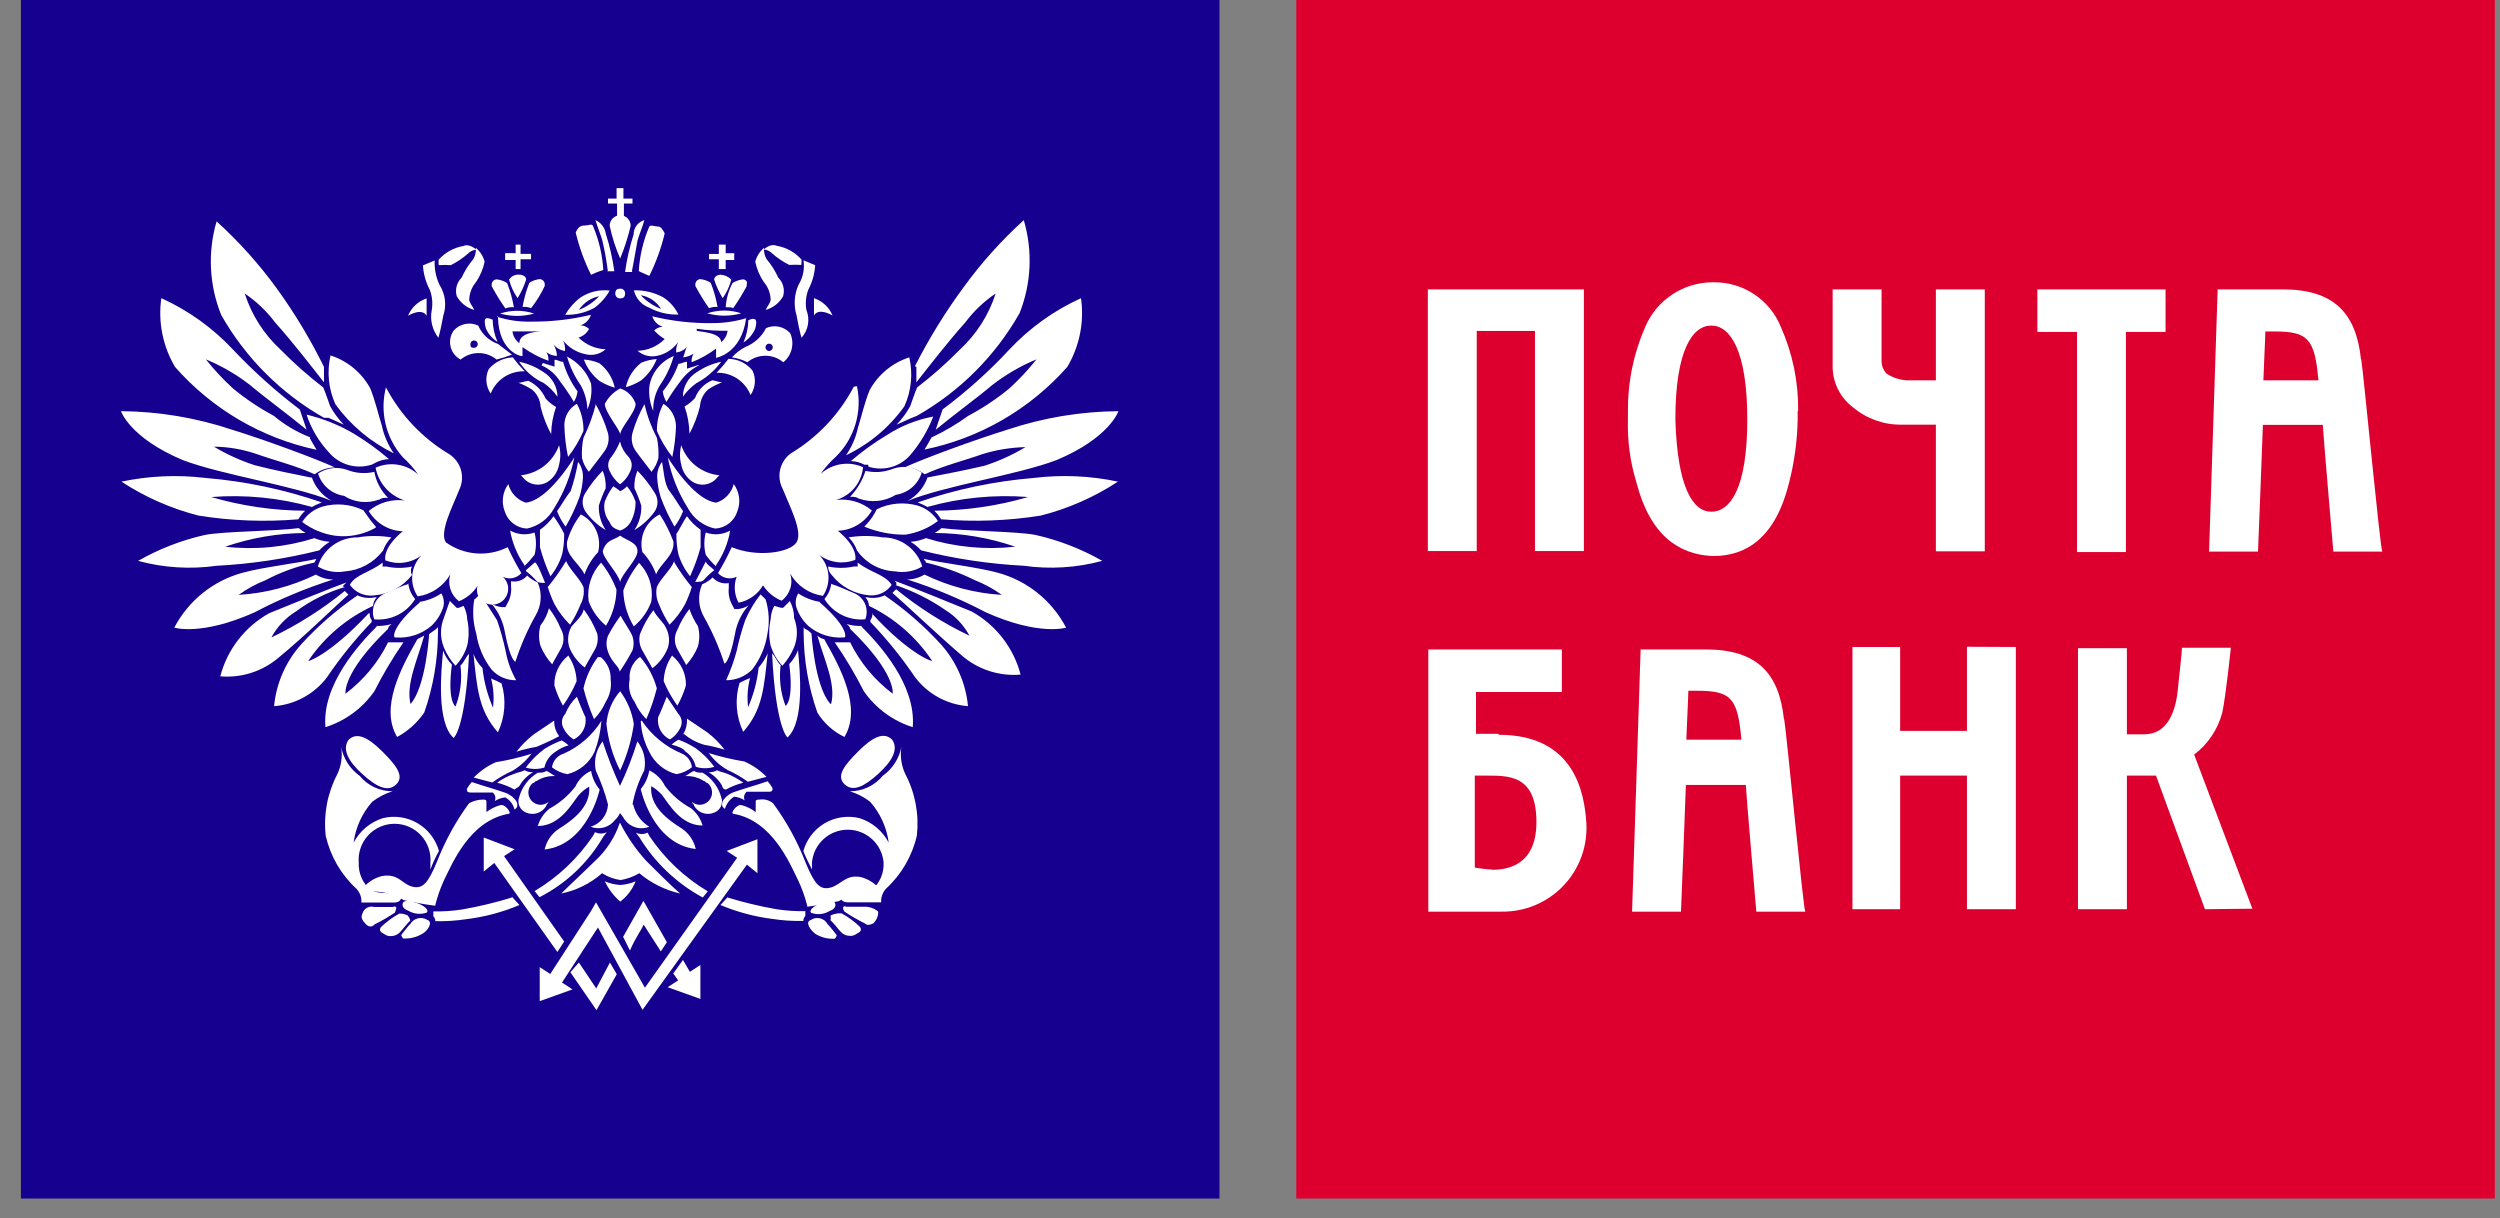<?xml version="1.0" encoding="UTF-8"?> <svg xmlns="http://www.w3.org/2000/svg" width="119" height="58" viewBox="0 0 119 58" fill="none"><rect x="0" y="0" width="119" height="58" fill="#808080" stroke="none"/> <path d="M0.996 0H58.047V57.05H0.996V0Z" fill="#15008F"></path> <path d="M61.703 0H118.754V57.05H61.703V0V0Z" fill="#DD002E"></path> <path d="M18.367 18.431C19.057 19.747 20.097 20.847 21.371 21.61C21.644 21.781 21.845 22.046 21.937 22.354C22.029 22.662 22.006 22.994 21.872 23.287C21.546 24.113 20.905 25.312 21.22 25.813C21.643 26.117 22.141 26.3 22.66 26.341C23.179 26.382 23.7 26.28 24.165 26.046C24.359 26.469 24.577 26.881 24.817 27.28C24.709 27.402 24.564 27.485 24.404 27.516C24.244 27.548 24.079 27.526 23.932 27.455C24.081 27.585 24.173 27.767 24.189 27.964C24.204 28.161 24.143 28.356 24.017 28.508C23.891 28.66 23.71 28.756 23.514 28.777C23.318 28.798 23.121 28.741 22.966 28.619C22.857 28.535 22.776 28.42 22.735 28.289C22.693 28.158 22.693 28.017 22.733 27.886C22.521 28.215 22.212 28.472 21.848 28.619C21.654 28.473 21.51 28.27 21.437 28.038C21.364 27.806 21.365 27.558 21.441 27.327C21.28 27.611 21.055 27.855 20.784 28.038C20.514 28.222 20.205 28.341 19.881 28.386C19.682 28.091 19.591 27.737 19.623 27.383C19.655 27.029 19.808 26.697 20.055 26.442C19.813 26.623 19.529 26.739 19.23 26.779C18.93 26.82 18.625 26.784 18.344 26.675C18.344 26.675 18.169 26.116 19.171 25.289C18.841 25.277 18.52 25.183 18.237 25.014C17.954 24.845 17.719 24.607 17.552 24.323C17.788 24.126 18.061 23.98 18.356 23.894C18.65 23.808 18.959 23.784 19.264 23.822C18.913 23.712 18.599 23.509 18.355 23.234C18.11 22.959 17.946 22.623 17.878 22.262C18.211 22.112 18.58 22.063 18.94 22.121C19.3 22.179 19.635 22.341 19.904 22.588C19.691 22.286 19.445 22.008 19.171 21.761C18.772 21.311 18.491 20.769 18.353 20.184C18.215 19.599 18.224 18.989 18.379 18.408L18.367 18.431V18.431ZM22.943 31.774C22.763 31.587 22.625 31.365 22.535 31.122C22.71 32.741 22.768 33.8 23.7 34.86C24.043 34.132 24.106 33.302 23.874 32.531C23.713 32.441 23.546 32.364 23.374 32.298C23.493 32.75 23.524 33.22 23.467 33.684C23.204 33.084 23.035 32.448 22.966 31.797L22.943 31.774V31.774ZM21.499 31.623C21.32 31.436 21.181 31.214 21.092 30.971C20.998 31.937 20.766 34.382 21.592 35.127C21.592 35.127 22.151 34.72 22.326 31.122C22.151 31.297 22.093 31.53 21.918 31.681C22.002 32.338 21.922 33.006 21.685 33.625C21.685 33.625 21.278 33.416 21.511 31.623H21.499V31.623ZM19.543 33.509C20.277 32.682 20.428 30.179 20.428 30.179L20.754 29.946L20.847 29.853V30.086C20.846 31.39 20.625 32.685 20.195 33.916C19.863 34.402 19.42 34.801 18.903 35.081C18.076 33.695 19.077 31.809 19.869 30.424L20.195 30.249C19.869 31.413 19.31 32.578 19.543 33.521V33.509ZM17.599 29.189C17.587 29.306 17.62 29.423 17.692 29.515V29.609C16.912 30.42 16.203 31.296 15.573 32.228C15.274 32.626 14.895 32.955 14.459 33.194C14.023 33.433 13.542 33.576 13.046 33.614C13.151 32.519 13.604 31.487 14.339 30.668C15.139 29.792 16.038 29.011 17.017 28.34C17.275 28.459 17.565 28.492 17.843 28.433H17.936C17.828 28.541 17.765 28.687 17.762 28.84C16.52 29.41 15.457 30.308 14.688 31.437C14.537 31.553 15.654 31.227 17.541 29.201L17.599 29.189V29.189ZM16.306 27.909L16.399 27.816L16.493 27.723C15.841 27.955 13.547 28.887 12.813 29.189C12.242 29.507 11.742 29.936 11.341 30.453C10.941 30.969 10.65 31.561 10.485 32.193C10.982 32.236 11.483 32.18 11.959 32.028C12.434 31.876 12.875 31.631 13.256 31.308C14.548 30.249 16.027 28.782 16.586 28.305L16.411 28.13C15.339 29.003 14.166 29.746 12.918 30.342C13.191 29.835 13.593 29.41 14.082 29.108C14.785 28.587 15.573 28.193 16.411 27.944L16.306 27.909V27.909ZM14.967 26.779L15.06 26.605C14.327 26.779 12.441 27.012 11.568 27.257C10.87 27.443 10.22 27.772 9.656 28.223C9.093 28.674 8.63 29.237 8.296 29.876C8.296 29.876 9.588 30.284 12.127 29.143C13.324 28.513 14.574 27.991 15.864 27.583C15.572 27.583 15.286 27.502 15.037 27.35C13.886 27.911 12.636 28.239 11.358 28.316C11.754 28.031 12.184 27.796 12.639 27.618C13.371 27.229 14.155 26.947 14.967 26.779V26.779ZM14.967 25.615C15.2 25.714 15.448 25.773 15.701 25.79C15.514 25.898 15.345 26.036 15.2 26.197C13.598 26.6 11.96 26.845 10.31 26.931C9.062 27.107 7.79 27.028 6.573 26.698C7.565 26.131 8.637 25.715 9.751 25.464C10.636 25.289 13.081 25.289 14.222 25.138C14.324 25.225 14.433 25.303 14.548 25.371C13.245 25.378 11.951 25.599 10.718 26.023C12.147 26.186 13.595 26.047 14.967 25.615V25.615ZM14.816 24.148C14.977 24.058 15.144 23.981 15.317 23.915C13.529 23.297 11.671 22.906 9.786 22.751C8.451 22.589 7.097 22.648 5.781 22.926C6.909 23.666 8.152 24.213 9.46 24.544C11.027 24.793 12.618 24.852 14.199 24.719C14.289 24.569 14.399 24.432 14.525 24.311C13.012 24.302 11.507 24.083 10.054 23.659C11.66 23.534 13.276 23.692 14.828 24.125L14.816 24.148V24.148ZM14.828 22.681C14.992 23.177 15.337 23.593 15.794 23.845C14.001 23.112 10.578 22.611 8.703 21.901C6.177 20.841 5.758 19.572 5.758 19.572C7.559 19.586 9.347 19.885 11.055 20.457C12.674 20.958 15.06 21.843 15.945 22.25C15.597 22.251 15.257 22.366 14.979 22.576C14.094 22.169 13.093 21.924 12.208 21.61C11.555 21.387 10.872 21.269 10.182 21.261C10.795 21.628 11.447 21.925 12.127 22.145C13.035 22.378 13.919 22.553 14.839 22.739L14.828 22.681V22.681ZM14.746 20.853C14.839 21.028 14.979 21.261 15.072 21.412C12.459 20.857 10.094 19.473 8.331 17.465C7.748 16.48 7.518 15.326 7.679 14.193C8.965 14.777 10.124 15.607 11.09 16.638C12.068 17.676 13.132 18.631 14.269 19.491L14.595 20.457C13.71 19.724 12.569 18.897 11.917 18.338C11.268 17.835 10.556 17.42 9.798 17.104C10.19 17.6 10.623 18.064 11.09 18.49C11.693 18.988 12.345 19.425 13.035 19.794C13.552 20.229 14.138 20.575 14.77 20.818" fill="white"></path> <path d="M22.602 28.525L22.835 28.293C23.161 28.7 23.394 29.119 23.662 29.527C23.827 30.007 23.963 30.497 24.069 30.994C24.157 31.481 24.326 31.949 24.57 32.379C24.352 32.383 24.135 32.341 23.934 32.255C23.733 32.168 23.553 32.04 23.406 31.879C23.018 31.381 22.765 30.791 22.672 30.167C22.513 29.631 22.481 29.065 22.579 28.514L22.602 28.525V28.525ZM21.415 28.607L21.648 28.84L21.741 28.933H21.834L22.067 28.84C22.173 29.041 22.233 29.264 22.241 29.492C22.329 29.898 22.329 30.319 22.241 30.726C22.131 31.087 21.94 31.417 21.683 31.692C21.446 31.432 21.257 31.133 21.124 30.807C20.947 30.363 20.947 29.867 21.124 29.422C21.24 29.073 21.333 28.828 21.415 28.595V28.607V28.607ZM19.948 28.654C20.327 28.598 20.689 28.459 21.007 28.246C21.065 28.343 21.104 28.451 21.119 28.563C21.136 28.675 21.129 28.789 21.1 28.898C20.99 29.234 20.798 29.538 20.542 29.783C20.308 29.985 20.036 30.138 19.742 30.234C19.448 30.33 19.138 30.367 18.83 30.342C18.714 30.4 18.562 29.899 19.994 28.665L19.948 28.654V28.654ZM19.436 27.78C19.469 28.052 19.583 28.307 19.762 28.514C19.56 28.841 19.272 29.105 18.928 29.276C18.584 29.447 18.199 29.517 17.817 29.48C17.726 29.25 17.728 28.993 17.821 28.763C17.914 28.533 18.092 28.348 18.318 28.246C18.702 28.095 19.028 27.92 19.482 27.78" fill="white"></path> <path d="M19.622 26.966C19.215 27.054 18.795 27.054 18.388 26.966H18.213V26.779C17.561 27.28 16.921 27.338 16.653 27.839C16.783 28.021 16.96 28.164 17.165 28.252C17.371 28.34 17.596 28.371 17.817 28.34C18.167 28.311 18.506 28.21 18.815 28.043C19.123 27.877 19.394 27.649 19.61 27.373C19.576 27.311 19.558 27.241 19.558 27.17C19.558 27.098 19.576 27.028 19.61 26.966H19.622V26.966ZM18.225 26.232C18.307 25.986 18.447 25.762 18.633 25.58C18.097 25.492 17.55 25.492 17.014 25.58C16.592 25.577 16.181 25.71 15.841 25.96C15.501 26.209 15.251 26.562 15.128 26.966C15.517 27.197 15.976 27.279 16.42 27.199C16.77 27.172 17.11 27.072 17.419 26.905C17.728 26.739 17.998 26.509 18.213 26.232H18.225V26.232ZM17.887 25.068C17.706 24.862 17.539 24.644 17.387 24.416L17.294 24.288C16.689 23.994 15.997 23.932 15.349 24.113C14.949 24.234 14.606 24.494 14.383 24.847C14.839 25.192 15.376 25.417 15.943 25.499C16.616 25.587 17.299 25.452 17.887 25.115V25.068V25.068ZM18.062 23.787C18.155 23.694 18.295 23.694 18.47 23.694C18.131 23.359 17.904 22.928 17.817 22.46C17.387 22.561 16.936 22.528 16.525 22.367C16.297 22.284 16.052 22.256 15.811 22.286C15.57 22.317 15.34 22.404 15.14 22.541C15.224 22.817 15.385 23.062 15.604 23.25C15.822 23.437 16.089 23.559 16.374 23.601C16.62 23.759 16.9 23.857 17.191 23.887C17.482 23.918 17.777 23.88 18.05 23.776L18.062 23.787V23.787ZM17.689 22.122L17.864 22.029C18.066 21.923 18.288 21.863 18.516 21.855C17.982 21.395 17.409 20.983 16.805 20.62C16.114 20.22 15.369 19.922 14.592 19.736C14.811 20.403 15.173 21.015 15.652 21.529C15.894 21.816 16.215 22.025 16.575 22.131C16.936 22.236 17.319 22.234 17.678 22.122H17.689V22.122ZM18.737 21.564C18.468 21.174 18.278 20.734 18.178 20.271C18.004 19.712 17.852 19.037 17.62 18.478C17.214 17.736 16.538 17.178 15.733 16.918C15.554 17.699 15.636 18.517 15.966 19.247C16.686 20.238 17.637 21.037 18.737 21.575V21.564ZM25.094 27.397C25.239 27.536 25.409 27.646 25.595 27.723C25.703 27.972 25.752 28.243 25.735 28.514C25.719 28.785 25.639 29.049 25.502 29.283C25.106 29.986 24.782 30.727 24.535 31.495C24.535 31.495 24.303 31.495 24.035 30.109C23.953 29.595 23.727 29.115 23.383 28.724C23.534 28.82 23.705 28.88 23.884 28.899H24.058L24.151 28.724C24.296 28.474 24.357 28.184 24.326 27.897V27.664C24.466 27.694 24.612 27.684 24.747 27.637C24.882 27.59 25.003 27.507 25.094 27.397V27.397Z" fill="white"></path> <path d="M15.421 17.464V18.198C14.769 17.371 13.954 16.312 13.093 15.345C12.691 14.81 12.203 14.346 11.649 13.971C11.978 14.997 12.568 15.92 13.361 16.649C13.994 17.293 14.671 17.892 15.386 18.442L15.479 18.675C15.573 18.908 15.654 19.176 15.712 19.327C15.888 19.651 16.108 19.948 16.364 20.212C16.131 20.119 15.864 19.979 15.631 19.886H15.421C13.379 18.728 11.689 17.038 10.531 14.996C9.957 13.577 9.879 12.006 10.31 10.537C11.367 11.496 12.323 12.561 13.163 13.715C14.021 14.898 14.777 16.152 15.421 17.464ZM44.179 24.147C44.018 24.058 43.851 23.98 43.679 23.915C45.466 23.297 47.324 22.905 49.209 22.75C50.545 22.588 51.898 22.647 53.214 22.925C52.087 23.666 50.843 24.213 49.535 24.543C47.968 24.792 46.377 24.851 44.796 24.718C44.706 24.568 44.597 24.431 44.47 24.31C45.984 24.302 47.489 24.082 48.941 23.658C47.335 23.533 45.719 23.691 44.168 24.124L44.179 24.147V24.147ZM44.168 22.68C44.004 23.176 43.659 23.592 43.201 23.845C44.994 23.111 48.417 22.61 50.292 21.9C52.818 20.841 53.238 19.572 53.238 19.572C51.436 19.586 49.648 19.884 47.94 20.456C46.322 20.957 43.935 21.842 43.05 22.25C43.399 22.25 43.738 22.365 44.016 22.576C44.901 22.168 45.903 21.924 46.787 21.609C47.445 21.408 48.126 21.299 48.813 21.283C48.201 21.651 47.548 21.947 46.869 22.168C45.961 22.378 45.076 22.552 44.156 22.727L44.168 22.68V22.68ZM44.331 20.841C44.238 21.015 44.098 21.248 44.005 21.4C46.638 20.86 49.024 19.478 50.804 17.464C51.387 16.48 51.617 15.326 51.456 14.193C50.17 14.776 49.011 15.607 48.045 16.638C47.074 17.683 46.01 18.637 44.866 19.49L44.54 20.456C45.425 19.723 46.566 18.896 47.218 18.337C47.867 17.834 48.58 17.42 49.337 17.103C48.945 17.6 48.513 18.063 48.045 18.489C47.438 18.988 46.783 19.425 46.089 19.793C45.544 20.188 44.963 20.531 44.354 20.817L44.331 20.841V20.841ZM43.62 17.464V18.198C44.273 17.371 45.087 16.312 45.949 15.345C46.35 14.81 46.839 14.346 47.393 13.971C47.063 14.997 46.474 15.92 45.681 16.649C45.048 17.293 44.371 17.892 43.655 18.442L43.562 18.675C43.469 18.908 43.388 19.176 43.329 19.327C43.154 19.651 42.934 19.948 42.677 20.212C42.91 20.119 43.178 19.979 43.411 19.886L43.644 19.793C45.686 18.635 47.376 16.945 48.534 14.903C49.093 13.492 49.162 11.934 48.732 10.479C47.675 11.437 46.719 12.502 45.879 13.657C45.001 14.848 44.222 16.11 43.551 17.429L43.62 17.464V17.464ZM17.936 29.817C17.11 30.644 15.316 32.589 15.491 34.614C16.435 34.316 17.254 33.715 17.82 32.903C18.228 32.096 18.691 31.318 19.205 30.574H18.472C17.998 31.538 17.304 32.375 16.446 33.019C16.446 33.019 16.271 32.053 18.472 29.934C18.472 29.841 18.565 29.759 18.646 29.701C18.409 29.773 18.161 29.805 17.913 29.794L17.936 29.817V29.817ZM40.64 18.407C39.95 19.723 38.91 20.823 37.636 21.586C37.38 21.777 37.201 22.054 37.132 22.366C37.064 22.679 37.111 23.005 37.264 23.286C37.59 24.112 38.23 25.312 37.916 25.812C37.601 26.313 36.029 26.546 34.83 26.045C34.636 26.468 34.418 26.88 34.178 27.279C34.286 27.401 34.431 27.484 34.591 27.516C34.751 27.547 34.917 27.526 35.063 27.454C34.991 27.654 34.962 27.868 34.978 28.081C34.994 28.294 35.054 28.5 35.156 28.688C35.398 28.641 35.627 28.543 35.827 28.4C36.028 28.258 36.196 28.074 36.32 27.861C36.532 28.192 36.842 28.448 37.205 28.595C37.4 28.449 37.543 28.246 37.616 28.014C37.69 27.782 37.688 27.534 37.613 27.303C37.774 27.587 37.999 27.831 38.269 28.014C38.54 28.198 38.849 28.317 39.173 28.362C39.371 28.067 39.462 27.713 39.431 27.359C39.399 27.005 39.246 26.673 38.998 26.418C39.24 26.599 39.525 26.715 39.824 26.756C40.123 26.796 40.428 26.76 40.71 26.651C40.71 26.651 40.884 26.092 39.883 25.265C40.212 25.253 40.533 25.159 40.816 24.99C41.099 24.821 41.335 24.583 41.502 24.299C41.266 24.102 40.992 23.956 40.698 23.87C40.403 23.784 40.094 23.76 39.79 23.798C40.138 23.699 40.447 23.496 40.678 23.218C40.908 22.94 41.049 22.598 41.082 22.238C40.75 22.088 40.381 22.039 40.02 22.097C39.66 22.155 39.325 22.317 39.056 22.564C39.269 22.262 39.515 21.984 39.79 21.737C40.226 21.308 40.546 20.775 40.721 20.189C40.896 19.603 40.92 18.982 40.791 18.384L40.64 18.407V18.407ZM36.134 31.75C36.301 31.554 36.438 31.334 36.542 31.098C36.367 32.717 36.309 33.776 35.377 34.836C35.034 34.108 34.971 33.278 35.203 32.507C35.364 32.417 35.531 32.34 35.703 32.274C35.584 32.726 35.553 33.196 35.61 33.66C35.873 33.06 36.042 32.424 36.111 31.773L36.134 31.75V31.75ZM37.578 31.599C37.757 31.412 37.896 31.19 37.985 30.947C38.078 31.913 38.311 34.358 37.485 35.103C37.485 35.103 36.926 34.696 36.751 31.098C36.926 31.273 36.984 31.506 37.159 31.657C37.075 32.314 37.155 32.982 37.392 33.601C37.392 33.601 37.799 33.392 37.566 31.599H37.578ZM39.511 33.485C38.777 32.658 38.626 30.155 38.626 30.155C38.535 30.055 38.424 29.975 38.3 29.922L38.253 29.852V30.085C38.254 31.39 38.475 32.684 38.905 33.916C39.214 34.421 39.663 34.825 40.197 35.08C41.024 33.694 40.023 31.808 39.231 30.423C39.107 30.401 38.992 30.34 38.905 30.248C39.231 31.413 39.813 32.577 39.557 33.52L39.511 33.485V33.485ZM41.525 29.189C41.537 29.305 41.504 29.422 41.432 29.515V29.608C42.212 30.419 42.92 31.295 43.551 32.227C43.849 32.625 44.229 32.954 44.664 33.193C45.1 33.432 45.582 33.575 46.077 33.613C45.972 32.518 45.519 31.486 44.785 30.667C43.984 29.791 43.086 29.01 42.107 28.339C41.849 28.459 41.559 28.491 41.28 28.432H41.187C41.296 28.54 41.358 28.686 41.362 28.839C42.574 29.422 43.607 30.318 44.354 31.436C44.505 31.552 43.353 31.226 41.502 29.2L41.525 29.189V29.189ZM42.666 27.908V27.733L42.573 27.64C43.225 27.873 45.518 28.805 46.252 29.107C46.823 29.424 47.324 29.854 47.724 30.371C48.124 30.887 48.416 31.479 48.58 32.111C48.083 32.154 47.582 32.097 47.106 31.945C46.631 31.794 46.19 31.549 45.809 31.226C44.575 30.167 43.038 28.7 42.48 28.222L42.654 28.048C43.727 28.921 44.899 29.663 46.147 30.26C45.874 29.753 45.472 29.328 44.983 29.026C44.265 28.531 43.481 28.139 42.654 27.861L42.666 27.908V27.908ZM44.075 26.779C44.075 26.686 43.981 26.686 43.981 26.604C44.715 26.779 46.601 27.012 47.474 27.256C48.172 27.442 48.822 27.771 49.386 28.222C49.949 28.673 50.412 29.236 50.746 29.876C50.746 29.876 49.454 30.283 46.916 29.142C45.718 28.512 44.468 27.99 43.178 27.582C43.47 27.582 43.756 27.501 44.005 27.349C45.156 27.91 46.406 28.238 47.684 28.316C47.288 28.03 46.858 27.795 46.403 27.617C45.661 27.25 44.88 26.969 44.075 26.779V26.779ZM44.075 25.614C43.842 25.714 43.594 25.773 43.341 25.789C43.528 25.898 43.697 26.035 43.842 26.197C45.444 26.599 47.082 26.845 48.732 26.93C49.98 27.106 51.252 27.027 52.469 26.697C51.477 26.131 50.405 25.715 49.291 25.463C48.406 25.288 45.961 25.288 44.82 25.137C44.718 25.224 44.609 25.302 44.494 25.37C45.797 25.378 47.091 25.598 48.324 26.022C46.895 26.182 45.447 26.043 44.075 25.614V25.614Z" fill="white"></path> <path d="M36.437 28.525L36.204 28.292C35.906 28.669 35.659 29.084 35.47 29.526C35.305 30.006 35.169 30.496 35.063 30.993C34.935 31.468 34.768 31.932 34.562 32.379C34.791 32.38 35.017 32.337 35.229 32.251C35.441 32.165 35.634 32.038 35.796 31.878C36.184 31.38 36.437 30.791 36.53 30.166C36.639 29.616 36.607 29.047 36.437 28.513V28.525V28.525ZM37.601 28.606L37.368 28.839L37.275 28.932H37.182L36.856 28.839C36.749 29.04 36.689 29.263 36.681 29.491C36.593 29.898 36.593 30.319 36.681 30.725C36.791 31.086 36.982 31.416 37.24 31.692C37.476 31.431 37.665 31.132 37.799 30.807C37.976 30.362 37.976 29.866 37.799 29.421C37.8 29.132 37.728 28.848 37.589 28.595L37.601 28.606V28.606ZM39.056 28.653C38.677 28.597 38.315 28.458 37.997 28.245C37.938 28.342 37.9 28.45 37.884 28.562C37.868 28.674 37.875 28.788 37.904 28.897C38.014 29.234 38.206 29.538 38.462 29.782C38.696 29.984 38.968 30.138 39.262 30.234C39.556 30.329 39.866 30.366 40.174 30.341C40.267 30.399 40.442 29.898 39.01 28.664L39.056 28.653V28.653ZM39.568 27.779C39.535 28.051 39.421 28.306 39.242 28.513C39.444 28.84 39.732 29.104 40.076 29.275C40.42 29.446 40.805 29.517 41.187 29.479C41.278 29.249 41.276 28.992 41.183 28.762C41.09 28.533 40.912 28.347 40.686 28.245C40.302 28.094 39.976 27.919 39.522 27.779H39.568V27.779ZM39.417 26.965C39.824 27.052 40.245 27.052 40.651 26.965H40.826V26.778C41.478 27.279 42.118 27.337 42.444 27.838C42.328 28.007 42.168 28.143 41.982 28.231C41.796 28.319 41.59 28.356 41.385 28.338C41.035 28.309 40.696 28.208 40.388 28.042C40.079 27.876 39.808 27.648 39.592 27.372C39.482 27.265 39.419 27.118 39.417 26.965V26.965ZM40.803 26.231C40.721 25.984 40.581 25.761 40.395 25.579C40.931 25.491 41.478 25.491 42.013 25.579C42.435 25.576 42.847 25.709 43.187 25.959C43.526 26.208 43.777 26.561 43.9 26.965C43.511 27.195 43.052 27.278 42.607 27.197C42.255 27.183 41.91 27.088 41.599 26.921C41.289 26.753 41.02 26.517 40.814 26.231H40.803V26.231ZM41.14 25.067C41.339 24.876 41.508 24.656 41.641 24.415L41.734 24.24C42.339 23.946 43.031 23.884 43.678 24.065C44.078 24.186 44.421 24.446 44.645 24.799C44.188 25.145 43.651 25.369 43.085 25.451C42.417 25.455 41.756 25.324 41.14 25.067V25.067ZM40.872 23.739C40.779 23.646 40.64 23.646 40.465 23.646C40.799 23.295 41.05 22.873 41.198 22.412C41.629 22.513 42.079 22.48 42.491 22.319C42.719 22.236 42.964 22.208 43.205 22.238C43.446 22.269 43.676 22.356 43.876 22.494C43.791 22.769 43.631 23.014 43.412 23.202C43.194 23.389 42.927 23.511 42.642 23.553C42.38 23.714 42.084 23.813 41.777 23.844C41.471 23.874 41.161 23.834 40.872 23.728V23.739V23.739ZM41.327 22.121H41.152C40.95 22.015 40.728 21.955 40.5 21.946C41.034 21.487 41.607 21.074 42.211 20.712C42.883 20.275 43.635 19.974 44.423 19.827C44.17 20.479 43.812 21.084 43.364 21.62C43.124 21.91 42.803 22.122 42.442 22.227C42.081 22.333 41.697 22.328 41.338 22.214L41.327 22.121V22.121ZM40.279 21.655C40.548 21.265 40.738 20.826 40.837 20.363C41.012 19.804 41.163 19.129 41.396 18.57C41.802 17.828 42.477 17.269 43.282 17.01C43.462 17.791 43.38 18.609 43.05 19.338C42.338 20.336 41.384 21.137 40.279 21.667V21.655V21.655ZM33.922 27.488C33.776 27.627 33.607 27.738 33.421 27.814C33.312 28.064 33.264 28.334 33.28 28.606C33.297 28.877 33.377 29.14 33.514 29.375C33.91 30.078 34.233 30.819 34.48 31.587C34.48 31.587 34.713 31.587 34.981 30.201C35.063 29.687 35.289 29.206 35.633 28.816C35.482 28.912 35.311 28.971 35.132 28.99H34.958L34.865 28.816C34.72 28.566 34.659 28.276 34.69 27.989V27.756C34.55 27.78 34.406 27.769 34.271 27.722C34.137 27.675 34.016 27.595 33.922 27.488V27.488Z" fill="white"></path> <path d="M41.001 29.817C41.828 30.644 43.621 32.589 43.446 34.614C42.502 34.316 41.684 33.715 41.118 32.903C40.71 32.096 40.247 31.318 39.732 30.574H40.466C40.939 31.538 41.633 32.375 42.492 33.019C42.492 33.019 42.666 32.053 40.466 29.934C40.466 29.841 40.373 29.759 40.291 29.701C40.529 29.773 40.777 29.805 41.025 29.794L41.001 29.817V29.817ZM23.805 14.926C24.33 14.749 24.898 14.749 25.423 14.926C24.894 15.074 24.334 15.074 23.805 14.926ZM29.754 13.971C29.754 14.146 29.661 14.204 29.521 14.204C29.49 14.206 29.459 14.201 29.43 14.19C29.401 14.179 29.375 14.162 29.353 14.14C29.331 14.118 29.314 14.091 29.303 14.062C29.292 14.034 29.287 14.002 29.288 13.971C29.288 13.797 29.382 13.739 29.521 13.739C29.552 13.737 29.583 13.742 29.612 13.753C29.641 13.764 29.668 13.781 29.69 13.803C29.712 13.825 29.729 13.851 29.74 13.88C29.751 13.909 29.756 13.94 29.754 13.971ZM28.136 13.086C27.814 12.442 27.568 11.762 27.402 11.061C27.495 10.886 27.577 10.735 27.81 10.735C28.043 10.735 28.136 10.642 28.217 10.735C28.505 11.407 28.674 12.124 28.718 12.854C28.513 12.913 28.315 12.991 28.124 13.086H28.136ZM28.916 12.912H29.242C29.158 12.304 29.021 11.704 28.834 11.119C28.813 10.98 28.757 10.848 28.672 10.736C28.587 10.624 28.474 10.536 28.345 10.479C28.439 10.805 28.578 11.13 28.671 11.445C28.788 11.94 28.877 12.442 28.939 12.947L28.916 12.912V12.912ZM28.287 14.658C27.862 14.887 27.384 14.999 26.902 14.984C27.088 14.662 27.337 14.381 27.635 14.158C28.044 13.889 28.535 13.773 29.021 13.832C28.839 14.157 28.589 14.439 28.287 14.658ZM27.554 14.752C27.92 14.608 28.25 14.385 28.52 14.1C28.124 14.18 27.777 14.415 27.554 14.752Z" fill="white"></path> <path d="M23.66 15.077C24.183 15.245 24.73 15.324 25.278 15.31C26.239 15.318 27.197 15.209 28.131 14.984C28.094 15.102 28.029 15.208 27.942 15.296C27.854 15.383 27.748 15.448 27.63 15.485C27.784 15.488 27.93 15.551 28.038 15.659C27.987 15.758 27.916 15.845 27.83 15.916C27.744 15.986 27.644 16.037 27.537 16.067C27.882 16.409 28.344 16.609 28.829 16.626C28.7 16.741 28.544 16.822 28.375 16.863C28.207 16.903 28.031 16.902 27.863 16.859C27.444 16.774 27.068 16.543 26.803 16.207C26.877 16.363 26.909 16.535 26.897 16.707C26.787 16.693 26.68 16.656 26.584 16.6C26.489 16.544 26.405 16.47 26.338 16.381C26.443 16.55 26.503 16.742 26.512 16.94C26.331 16.937 26.156 16.876 26.012 16.765C26.084 16.889 26.116 17.031 26.105 17.173C25.665 17.015 25.25 16.795 24.871 16.521V16.928C24.964 17.022 23.706 16.835 23.706 15.042L23.66 15.077V15.077ZM25.826 15.776H24.393C24.408 15.886 24.444 15.992 24.5 16.088C24.556 16.184 24.631 16.268 24.719 16.335C24.719 15.776 25.779 15.776 25.779 15.776H25.826ZM23.45 15.217C23.457 15.582 23.536 15.942 23.683 16.276C23.435 16.121 23.24 15.893 23.124 15.624C23.031 15.217 23.031 15.031 23.45 15.217ZM23.718 16.381L24.37 16.882C24.13 16.973 23.885 17.05 23.637 17.115C23.396 16.915 23.093 16.806 22.781 16.806C22.468 16.806 22.166 16.915 21.925 17.115C21.806 17.052 21.701 16.964 21.619 16.858C21.536 16.751 21.477 16.628 21.447 16.496C21.416 16.365 21.413 16.229 21.439 16.096C21.466 15.964 21.52 15.839 21.599 15.729C21.743 15.571 21.933 15.464 22.143 15.422C22.352 15.38 22.57 15.406 22.763 15.496C22.853 15.704 22.986 15.889 23.152 16.042C23.319 16.194 23.515 16.31 23.73 16.381H23.718V16.381ZM22.566 16.556C22.6 16.556 22.634 16.546 22.662 16.526C22.691 16.507 22.714 16.48 22.727 16.448C22.74 16.416 22.744 16.381 22.737 16.347C22.73 16.313 22.713 16.282 22.689 16.258C22.665 16.233 22.634 16.217 22.6 16.21C22.566 16.203 22.53 16.207 22.499 16.22C22.467 16.233 22.439 16.256 22.42 16.284C22.401 16.313 22.391 16.347 22.391 16.381C22.391 16.474 22.391 16.556 22.566 16.556ZM24.417 17.022C24.589 17.25 24.776 17.468 24.976 17.674C24.629 17.661 24.288 17.757 23.998 17.946C23.708 18.136 23.484 18.411 23.357 18.733C23.241 18.564 23.17 18.368 23.154 18.164C23.138 17.959 23.176 17.754 23.264 17.569C23.408 17.4 23.587 17.262 23.787 17.166C23.988 17.07 24.206 17.017 24.428 17.01L24.417 17.022ZM25.837 17.278L26.396 17.452V17.126C26.571 17.126 26.629 17.22 26.803 17.22C26.945 17.727 27.178 18.204 27.49 18.628C27.471 18.806 27.412 18.978 27.316 19.129C27.119 18.794 26.901 18.471 26.664 18.163C26.454 17.823 26.145 17.555 25.779 17.394L25.837 17.278V17.278ZM24.719 17.22C25.137 17.308 25.532 17.479 25.884 17.72C26.082 17.844 26.245 18.015 26.359 18.219C26.473 18.422 26.534 18.651 26.536 18.884C26.357 18.631 26.137 18.411 25.884 18.233C25.409 18.016 25.005 17.668 24.719 17.231V17.22ZM24.719 13.075C24.894 13.075 25.045 13.168 25.045 13.307C24.947 13.618 24.809 13.915 24.638 14.192C24.45 13.925 24.312 13.625 24.23 13.307C24.284 13.226 24.359 13.161 24.448 13.12C24.536 13.079 24.634 13.063 24.731 13.075H24.719ZM24.463 14.635C24.395 14.236 24.286 13.846 24.137 13.47C23.986 13.375 23.815 13.315 23.637 13.296C23.577 13.301 23.52 13.327 23.478 13.37C23.435 13.412 23.409 13.469 23.404 13.529V13.622C23.599 13.988 23.817 14.342 24.056 14.681C24.185 14.63 24.325 14.61 24.463 14.623V14.635V14.635ZM24.871 14.623C24.939 14.225 25.048 13.835 25.197 13.459C25.348 13.363 25.519 13.303 25.697 13.284C25.757 13.29 25.814 13.316 25.856 13.358C25.899 13.401 25.925 13.457 25.93 13.517V13.61C25.755 13.988 25.536 14.343 25.278 14.67C25.15 14.616 25.009 14.596 24.871 14.611V14.623V14.623ZM25.278 12.085H24.778V11.643H24.545V12.05H24.044V12.376H24.545V12.807H24.778V12.341H25.278V12.085ZM20.307 14.996V14.204C20.108 14.27 19.926 14.377 19.773 14.52C19.621 14.663 19.501 14.837 19.422 15.031C19.422 15.031 20.074 14.623 20.307 15.031V14.996ZM20.866 16.09C20.959 15.764 21.04 15.357 21.099 15.031C21.181 14.789 21.208 14.531 21.178 14.277C21.147 14.023 21.061 13.78 20.924 13.564C20.751 13.201 20.671 12.801 20.691 12.399L20.132 12.632C20.157 13.039 20.268 13.436 20.458 13.796C20.575 14.104 20.607 14.438 20.551 14.763C20.506 14.995 20.512 15.233 20.568 15.462C20.625 15.691 20.73 15.906 20.877 16.09H20.866V16.09ZM20.877 12.597V12.364C21.181 12.023 21.591 11.793 22.041 11.712C22.274 11.619 22.449 11.712 22.694 11.887C22.54 11.89 22.394 11.953 22.286 12.062C22.037 12.284 21.759 12.473 21.459 12.621C21.273 12.607 21.087 12.607 20.901 12.621" fill="white"></path> <path d="M22.661 11.806C22.86 11.976 23.002 12.204 23.069 12.458C22.996 12.803 22.858 13.131 22.661 13.424C22.463 13.655 22.349 13.946 22.335 14.251C22.335 14.425 22.51 14.577 22.568 14.751C22.394 14.702 22.232 14.62 22.09 14.508C21.948 14.396 21.83 14.257 21.741 14.099C21.697 13.944 21.696 13.781 21.736 13.625C21.777 13.469 21.86 13.327 21.974 13.214C22.119 12.895 22.307 12.597 22.533 12.329C22.626 12.167 22.666 11.98 22.65 11.794L22.661 11.806V11.806ZM26.981 16.94C27.119 17.435 27.339 17.904 27.633 18.326C27.836 18.681 27.948 19.081 27.959 19.49C28.128 19.102 28.188 18.675 28.134 18.256C27.927 17.691 27.51 17.228 26.969 16.963L26.981 16.94V16.94ZM27.796 17.115C28.049 17.131 28.297 17.19 28.529 17.289C28.904 17.578 29.165 17.991 29.263 18.454C29.004 18.381 28.757 18.271 28.529 18.128C28.199 17.866 27.945 17.52 27.796 17.126V17.115V17.115ZM25.176 18.128C25.002 18.128 24.85 18.221 24.675 18.221C24.904 18.305 25.123 18.415 25.328 18.547C25.448 18.65 25.547 18.776 25.616 18.918C25.687 19.06 25.727 19.215 25.735 19.373C25.848 19.823 26.016 20.257 26.236 20.666C26.242 20.225 26.321 19.789 26.468 19.373C26.281 19.265 26.112 19.127 25.968 18.966C25.81 18.605 25.529 18.313 25.176 18.139V18.128V18.128ZM27.505 19.304C27.689 19.68 27.781 20.095 27.773 20.515C27.583 20.956 27.337 21.371 27.039 21.749C26.938 21.266 26.879 20.775 26.864 20.282C26.856 20.067 26.907 19.855 27.012 19.668C27.117 19.481 27.271 19.327 27.458 19.222L27.505 19.304V19.304ZM28.343 19.222C28.594 19.659 28.794 20.124 28.937 20.608C28.977 20.759 28.982 20.917 28.952 21.07C28.922 21.224 28.857 21.368 28.762 21.492C28.529 21.819 28.262 22.145 28.029 22.459C27.873 22.268 27.762 22.045 27.703 21.807C27.683 21.483 27.706 21.158 27.773 20.84C28.027 20.324 28.226 19.781 28.366 19.222H28.343V19.222ZM28.692 22.401C28.378 22.722 28.101 23.077 27.866 23.46C27.779 23.591 27.733 23.745 27.733 23.903C27.733 24.06 27.779 24.214 27.866 24.345C28.122 24.705 28.451 25.006 28.832 25.23C28.602 24.886 28.488 24.479 28.506 24.066C28.594 23.782 28.703 23.506 28.832 23.239C28.846 22.948 28.795 22.657 28.681 22.389L28.692 22.401V22.401ZM27.516 21.982C27.675 22.193 27.757 22.451 27.749 22.715C27.733 23.043 27.675 23.368 27.575 23.681C27.399 24.162 27.181 24.625 26.923 25.067C26.754 24.842 26.617 24.595 26.515 24.333C26.748 24.007 26.923 23.681 27.167 23.367C27.318 22.915 27.435 22.451 27.516 21.982ZM27.342 21.749C27.175 22.617 26.847 23.446 26.375 24.194C26.243 24.439 26.059 24.652 25.836 24.819C25.612 24.986 25.356 25.102 25.083 25.16C24.843 25.149 24.612 25.063 24.422 24.915C24.232 24.767 24.093 24.564 24.023 24.333C23.941 24.121 23.914 23.891 23.945 23.665C23.975 23.439 24.062 23.224 24.198 23.041C24.249 23.247 24.352 23.436 24.497 23.591C24.641 23.745 24.823 23.861 25.025 23.926C25.642 23.868 26.468 23.134 27.353 21.749" fill="white"></path> <path d="M26.61 21.191C26.691 21.496 26.691 21.817 26.61 22.122C26.579 22.291 26.513 22.451 26.417 22.594C26.321 22.736 26.196 22.857 26.051 22.948C25.862 23.058 25.639 23.095 25.425 23.052C25.21 23.01 25.019 22.89 24.887 22.716L24.794 22.622C25.201 22.581 25.588 22.425 25.91 22.171C26.232 21.917 26.475 21.577 26.61 21.191V21.191ZM28.612 26.779C28.923 27.169 29.171 27.605 29.346 28.071C29.33 28.676 29.157 29.265 28.845 29.783C28.473 29.473 28.188 29.072 28.019 28.619C27.975 28.287 28.006 27.95 28.109 27.632C28.211 27.314 28.384 27.023 28.612 26.779V26.779ZM27.821 27.338C27.962 26.944 28.184 26.583 28.473 26.278C28.558 25.93 28.523 25.563 28.373 25.237C28.223 24.912 27.967 24.646 27.646 24.485C27.349 24.871 27.127 25.309 26.994 25.778C26.901 26.453 27.553 26.779 27.821 27.338V27.338ZM26.354 24.567C26.175 24.82 25.955 25.041 25.702 25.219V26.046C25.829 26.521 25.997 26.984 26.202 27.431C26.456 27.118 26.646 26.758 26.761 26.372C26.828 26.054 26.86 25.73 26.854 25.405C26.709 25.117 26.542 24.84 26.354 24.579V24.567ZM24.968 26.907C24.621 26.413 24.387 25.849 24.281 25.254C24.457 25.352 24.652 25.412 24.853 25.428C25.054 25.444 25.256 25.416 25.445 25.347C25.534 25.695 25.534 26.059 25.445 26.407C25.293 26.605 25.125 26.792 24.945 26.965L24.968 26.907V26.907ZM25.038 27.14L25.445 26.779C25.539 26.686 25.853 27.513 25.946 27.745C25.771 27.745 25.62 27.745 25.539 27.652C25.387 27.481 25.22 27.325 25.038 27.187V27.14V27.14ZM26.901 26.779C26.653 27.186 26.377 27.576 26.074 27.943C26.162 28.227 26.271 28.503 26.4 28.77C26.597 29.126 26.844 29.451 27.134 29.736C27.333 29.432 27.5 29.108 27.634 28.77C27.77 28.517 27.819 28.227 27.774 27.943C27.599 27.536 27.122 27.117 26.948 26.709L26.901 26.779V26.779ZM27.774 28.991C28.044 29.347 28.264 29.739 28.426 30.155C28.483 30.403 28.45 30.663 28.333 30.889C28.24 31.064 28.007 31.448 27.832 31.774C27.504 31.525 27.25 31.191 27.099 30.808C27.049 30.648 27.031 30.481 27.047 30.315C27.063 30.149 27.113 29.988 27.192 29.841C27.367 29.608 27.693 29.375 27.786 29.015L27.774 28.991V28.991ZM26.133 28.956C26.362 29.252 26.55 29.577 26.691 29.923C26.777 30.069 26.823 30.236 26.823 30.406C26.823 30.576 26.777 30.743 26.691 30.889C26.517 31.215 26.365 31.448 26.284 31.622C26.047 31.362 25.858 31.063 25.725 30.738C25.638 30.422 25.638 30.087 25.725 29.771C25.918 29.528 26.057 29.246 26.133 28.945V28.956V28.956ZM28.461 31.273C28.128 31.715 27.894 32.223 27.774 32.764C27.901 33.265 28.069 33.756 28.275 34.231C28.511 33.992 28.7 33.712 28.834 33.404C29.035 33.09 29.118 32.714 29.067 32.344C29.076 32.144 29.04 31.944 28.959 31.76C28.878 31.576 28.755 31.413 28.601 31.285L28.461 31.273V31.273ZM27.041 31.192C27.291 31.556 27.432 31.984 27.448 32.426C27.274 32.837 27.055 33.227 26.796 33.59C26.624 33.285 26.487 32.961 26.389 32.624C26.381 32.355 26.436 32.087 26.549 31.843C26.663 31.599 26.831 31.384 27.041 31.215V31.192ZM35.284 14.915C34.759 14.738 34.19 14.738 33.666 14.915C34.195 15.062 34.754 15.062 35.284 14.915ZM29.521 12.307C29.727 11.8 29.895 11.279 30.021 10.747C30.021 10.614 29.968 10.487 29.875 10.393C29.781 10.299 29.653 10.246 29.521 10.246C29.388 10.246 29.261 10.299 29.166 10.393C29.073 10.487 29.02 10.614 29.02 10.747C29.133 11.282 29.301 11.805 29.521 12.307V12.307ZM30.906 13.133C31.228 12.489 31.474 11.809 31.64 11.108C31.546 10.933 31.465 10.782 31.314 10.782C31.162 10.782 30.988 10.688 30.906 10.782C30.619 11.454 30.45 12.171 30.405 12.901C30.499 12.959 30.731 13.052 30.906 13.133ZM30.103 12.947H29.753C29.838 12.339 29.974 11.739 30.161 11.154C30.16 11.001 30.21 10.852 30.303 10.73C30.395 10.608 30.526 10.52 30.673 10.479C30.58 10.805 30.44 11.131 30.347 11.445C30.254 11.946 30.173 12.447 30.079 12.912L30.103 12.947V12.947ZM30.173 13.82C30.655 13.806 31.133 13.918 31.558 14.146C31.875 14.348 32.13 14.634 32.292 14.973C31.809 14.988 31.331 14.876 30.906 14.647C30.725 14.581 30.563 14.471 30.435 14.326C30.307 14.182 30.217 14.008 30.173 13.82ZM30.499 14.053C30.769 14.339 31.099 14.562 31.465 14.705C31.361 14.533 31.221 14.385 31.054 14.273C30.887 14.16 30.697 14.085 30.499 14.053V14.053ZM34.085 16.999V16.591C33.729 16.862 33.337 17.081 32.92 17.244C32.909 17.101 32.941 16.959 33.014 16.836C32.862 16.932 32.691 16.992 32.513 17.011C32.606 16.836 32.606 16.603 32.746 16.452C32.681 16.542 32.597 16.618 32.501 16.674C32.405 16.731 32.298 16.766 32.187 16.778C32.174 16.606 32.206 16.433 32.28 16.277C32.052 16.609 31.706 16.841 31.314 16.929C31.146 16.972 30.97 16.974 30.801 16.933C30.633 16.892 30.477 16.811 30.347 16.696C30.834 16.685 31.298 16.485 31.64 16.137C31.452 16.029 31.283 15.891 31.139 15.73C31.247 15.621 31.393 15.559 31.546 15.555C31.429 15.518 31.322 15.453 31.235 15.366C31.148 15.279 31.083 15.172 31.046 15.055C31.979 15.284 32.938 15.393 33.898 15.381C34.446 15.382 34.991 15.303 35.517 15.148C35.284 16.859 34.073 17.034 34.073 17.034L34.085 16.999ZM34.306 16.3C34.396 16.235 34.472 16.152 34.529 16.056C34.585 15.96 34.62 15.852 34.632 15.742C34.141 15.754 33.65 15.723 33.165 15.648V15.742C33.258 15.8 34.329 15.8 34.329 16.3H34.306ZM35.621 15.241C35.615 15.606 35.536 15.966 35.389 16.3C35.637 16.145 35.832 15.917 35.947 15.648C36.041 15.299 36.041 15.055 35.621 15.241ZM36.448 15.625C36.642 15.535 36.859 15.508 37.069 15.55C37.278 15.592 37.469 15.7 37.612 15.858C37.719 16.093 37.745 16.356 37.686 16.606C37.627 16.857 37.486 17.081 37.286 17.244C37.046 17.044 36.743 16.934 36.431 16.934C36.118 16.934 35.815 17.044 35.575 17.244C35.345 17.126 35.097 17.047 34.841 17.011C35.024 16.803 35.246 16.633 35.493 16.51C35.911 16.34 36.254 16.026 36.46 15.625H36.448V15.625ZM36.786 16.533C36.786 16.499 36.776 16.465 36.756 16.436C36.737 16.407 36.71 16.385 36.678 16.372C36.646 16.359 36.611 16.355 36.577 16.362C36.543 16.369 36.512 16.385 36.488 16.41C36.463 16.434 36.447 16.465 36.44 16.499C36.433 16.533 36.437 16.568 36.45 16.6C36.463 16.632 36.485 16.659 36.514 16.678C36.543 16.698 36.577 16.708 36.611 16.708C36.704 16.708 36.786 16.615 36.786 16.533ZM34.667 17.092C34.494 17.321 34.308 17.539 34.108 17.744C34.454 17.732 34.795 17.827 35.085 18.017C35.375 18.207 35.599 18.482 35.726 18.804C35.843 18.635 35.913 18.439 35.929 18.234C35.946 18.03 35.908 17.825 35.819 17.639C35.68 17.465 35.502 17.324 35.301 17.227C35.099 17.131 34.879 17.08 34.655 17.081" fill="white"></path> <path d="M33.261 17.372L32.702 17.547V17.221C32.527 17.221 32.469 17.314 32.295 17.314C32.125 17.793 31.873 18.238 31.549 18.629C31.568 18.808 31.628 18.979 31.724 19.13C31.921 18.795 32.139 18.472 32.376 18.164C32.603 17.839 32.907 17.575 33.261 17.395V17.372V17.372ZM34.32 17.221C33.903 17.309 33.508 17.48 33.156 17.721C32.958 17.845 32.795 18.016 32.681 18.22C32.567 18.423 32.506 18.652 32.504 18.886C32.682 18.632 32.903 18.412 33.156 18.233C33.614 17.99 34.011 17.648 34.32 17.232V17.221ZM34.32 13.076C34.146 13.076 33.994 13.169 33.994 13.309C34.093 13.619 34.23 13.916 34.402 14.193C34.59 13.925 34.728 13.626 34.809 13.309C34.676 13.172 34.498 13.09 34.309 13.076H34.32V13.076ZM34.542 14.636C34.567 14.229 34.678 13.832 34.868 13.472C35.019 13.376 35.19 13.316 35.368 13.297C35.462 13.297 35.601 13.39 35.543 13.53V13.623C35.347 13.989 35.13 14.343 34.891 14.682C34.891 14.624 34.716 14.624 34.542 14.624V14.636V14.636ZM34.157 14.624C34.089 14.226 33.98 13.836 33.831 13.46C33.68 13.364 33.509 13.304 33.331 13.285C33.271 13.29 33.215 13.317 33.172 13.359C33.129 13.402 33.103 13.458 33.098 13.518V13.611C33.294 13.977 33.511 14.331 33.75 14.671C33.879 14.617 34.019 14.597 34.157 14.613V14.624V14.624ZM33.75 12.086H34.216V11.644H34.542V12.051H34.949V12.377H34.542V12.808H34.216V12.342H33.75V12.086ZM28.941 9.455H29.349V8.954H29.675V9.455H30.106V9.688H29.698V10.281H29.372V9.688H28.941V9.455ZM38.745 14.985V14.193C38.943 14.259 39.125 14.367 39.278 14.509C39.431 14.652 39.551 14.826 39.63 15.02C39.63 15.02 38.978 14.613 38.745 15.02V14.985ZM38.151 16.08C38.058 15.754 37.976 15.346 37.918 15.02C37.77 14.536 37.803 14.014 38.011 13.553C38.226 13.206 38.309 12.792 38.244 12.389L38.803 12.622C38.778 13.028 38.667 13.425 38.477 13.786C38.36 14.094 38.328 14.428 38.384 14.752C38.474 14.973 38.499 15.215 38.458 15.449C38.417 15.684 38.31 15.902 38.151 16.08ZM38.151 12.587V12.354C37.847 12.012 37.437 11.782 36.987 11.702C36.754 11.609 36.579 11.702 36.335 11.877C36.488 11.88 36.634 11.943 36.742 12.051C36.991 12.274 37.269 12.462 37.569 12.61C37.755 12.599 37.941 12.599 38.128 12.61" fill="white"></path> <path d="M36.357 11.806C36.158 11.976 36.016 12.204 35.95 12.458C36.022 12.803 36.161 13.131 36.357 13.424C36.555 13.655 36.67 13.946 36.683 14.251C36.683 14.425 36.508 14.577 36.45 14.751C36.624 14.702 36.786 14.62 36.928 14.508C37.07 14.396 37.189 14.257 37.277 14.099C37.321 13.944 37.323 13.781 37.282 13.625C37.241 13.469 37.159 13.327 37.044 13.214C36.9 12.895 36.712 12.597 36.485 12.329C36.393 12.167 36.352 11.98 36.369 11.794L36.357 11.806V11.806ZM32.072 16.94C31.934 17.435 31.714 17.904 31.42 18.326C31.193 18.696 31.08 19.125 31.094 19.56C30.925 19.172 30.865 18.745 30.92 18.326C30.983 18.016 31.123 17.727 31.326 17.485C31.529 17.243 31.79 17.056 32.084 16.94H32.072V16.94ZM31.257 17.091C31.005 17.108 30.757 17.167 30.524 17.266C30.149 17.555 29.889 17.968 29.79 18.43C30.049 18.358 30.296 18.248 30.524 18.104C30.847 17.837 31.099 17.492 31.257 17.103V17.091V17.091ZM33.877 18.104C34.052 18.104 34.203 18.198 34.378 18.198C34.149 18.282 33.931 18.391 33.726 18.524C33.605 18.626 33.507 18.753 33.437 18.895C33.367 19.037 33.326 19.192 33.318 19.35C33.205 19.8 33.037 20.234 32.818 20.643C32.811 20.202 32.733 19.765 32.585 19.35C32.772 19.242 32.941 19.104 33.085 18.943C33.155 18.759 33.26 18.59 33.397 18.448C33.532 18.306 33.696 18.193 33.877 18.116V18.104V18.104ZM31.548 19.28C31.357 19.663 31.261 20.087 31.269 20.515C31.458 20.956 31.705 21.371 32.002 21.749C32.104 21.266 32.162 20.775 32.177 20.282C32.173 20.07 32.117 19.862 32.014 19.677C31.91 19.492 31.762 19.336 31.583 19.222L31.548 19.28V19.28ZM29.523 20.689C29.523 20.363 30.256 19.63 30.256 19.222C30.199 19.052 30.103 18.896 29.976 18.769C29.848 18.642 29.693 18.546 29.523 18.489C29.21 18.654 28.955 18.91 28.789 19.222C28.789 19.63 29.523 20.456 29.523 20.689ZM30.687 19.222C30.44 19.66 30.244 20.125 30.105 20.608C30.064 20.759 30.059 20.917 30.09 21.07C30.12 21.224 30.185 21.368 30.279 21.492C30.512 21.819 30.78 22.145 31.013 22.459C31.168 22.268 31.279 22.045 31.339 21.807C31.359 21.483 31.335 21.158 31.269 20.84C31.002 20.329 30.802 19.785 30.675 19.222H30.687V19.222ZM29.511 23.053C29.736 22.887 29.909 22.661 30.012 22.401C30.062 22.295 30.08 22.177 30.064 22.061C30.047 21.945 29.997 21.836 29.918 21.749C29.72 21.545 29.579 21.291 29.511 21.015C29.409 21.277 29.272 21.524 29.103 21.749C29.024 21.835 28.972 21.944 28.956 22.06C28.939 22.177 28.958 22.295 29.01 22.401C29.12 22.656 29.293 22.88 29.511 23.053V23.053ZM30.338 22.401C30.652 22.722 30.929 23.077 31.164 23.46C31.251 23.591 31.297 23.745 31.297 23.903C31.297 24.06 31.251 24.214 31.164 24.345C30.908 24.705 30.579 25.006 30.198 25.23C30.427 24.886 30.542 24.479 30.524 24.066C30.436 23.782 30.327 23.506 30.198 23.239C30.183 22.948 30.235 22.657 30.349 22.389L30.338 22.401V22.401ZM31.514 21.982C31.355 22.193 31.273 22.451 31.281 22.715C31.296 23.043 31.355 23.368 31.455 23.681C31.631 24.162 31.849 24.625 32.107 25.067C32.276 24.842 32.413 24.595 32.515 24.333C32.282 24.007 32.107 23.681 31.863 23.367C31.618 23.053 31.595 22.401 31.514 21.982ZM31.781 21.749C31.948 22.617 32.276 23.446 32.748 24.194C32.88 24.439 33.064 24.652 33.287 24.819C33.511 24.986 33.767 25.102 34.04 25.16C34.281 25.149 34.511 25.063 34.701 24.915C34.891 24.767 35.03 24.564 35.099 24.333C35.182 24.121 35.209 23.891 35.178 23.665C35.148 23.439 35.061 23.224 34.925 23.041C34.874 23.247 34.771 23.436 34.626 23.591C34.482 23.745 34.3 23.861 34.098 23.926C33.481 23.868 32.654 23.134 31.77 21.749" fill="white"></path> <path d="M32.429 21.19C32.348 21.496 32.348 21.817 32.429 22.122C32.46 22.291 32.526 22.451 32.622 22.594C32.718 22.736 32.843 22.857 32.988 22.948C33.177 23.058 33.4 23.095 33.614 23.052C33.828 23.009 34.02 22.89 34.152 22.716L34.245 22.622C33.836 22.585 33.447 22.43 33.124 22.176C32.802 21.922 32.56 21.579 32.429 21.19V21.19ZM29.518 25.254C29.73 25.185 29.908 25.04 30.019 24.846C30.178 24.549 30.258 24.217 30.252 23.88C30.163 23.612 30.024 23.363 29.844 23.146C29.754 23.247 29.642 23.327 29.518 23.379C29.416 23.292 29.307 23.214 29.192 23.146C29.023 23.371 28.886 23.618 28.785 23.88C28.75 24.048 28.752 24.222 28.793 24.389C28.833 24.556 28.91 24.712 29.017 24.846C29.111 25.114 29.285 25.172 29.518 25.254V25.254ZM29.518 27.699C29.611 27.291 30.345 26.639 30.345 26.232C30.345 25.824 29.844 25.731 29.518 25.498C29.192 25.731 28.866 25.673 28.691 26.232C28.691 26.558 29.425 27.291 29.518 27.699ZM30.403 26.814C30.092 27.203 29.844 27.64 29.669 28.106C29.685 28.71 29.858 29.3 30.17 29.818C30.542 29.508 30.827 29.107 30.997 28.654C31.053 28.316 31.028 27.971 30.925 27.645C30.822 27.319 30.643 27.023 30.403 26.779V26.814ZM31.23 27.338C31.088 26.943 30.866 26.583 30.578 26.278C30.492 25.93 30.527 25.563 30.677 25.237C30.827 24.912 31.084 24.646 31.404 24.485C31.668 24.891 31.887 25.325 32.056 25.778C32.114 26.453 31.462 26.779 31.23 27.338V27.338ZM32.697 24.567C32.875 24.82 33.096 25.041 33.349 25.219V26.046C33.221 26.521 33.054 26.984 32.848 27.431C32.594 27.118 32.404 26.758 32.289 26.372C32.222 26.054 32.191 25.73 32.196 25.405C32.289 25.312 32.522 24.811 32.697 24.578V24.567ZM34.082 26.907C34.425 26.412 34.656 25.848 34.757 25.254C34.582 25.352 34.386 25.412 34.185 25.428C33.984 25.444 33.782 25.416 33.593 25.347C33.505 25.695 33.505 26.059 33.593 26.407C33.737 26.612 33.906 26.799 34.094 26.965L34.082 26.907V26.907ZM34.001 27.14C33.826 26.965 33.675 26.907 33.593 26.733C33.418 27.058 33.267 27.384 33.092 27.699C33.267 27.699 33.418 27.699 33.5 27.606C33.651 27.434 33.819 27.278 34.001 27.14ZM32.103 26.779C32.35 27.186 32.627 27.575 32.929 27.943C32.842 28.227 32.733 28.503 32.603 28.77C32.407 29.126 32.16 29.451 31.87 29.736C31.671 29.432 31.503 29.108 31.369 28.77C31.246 28.513 31.209 28.223 31.265 27.943C31.439 27.536 31.94 27.117 32.091 26.709L32.103 26.779V26.779ZM29.518 31.937C29.728 31.625 29.923 31.302 30.1 30.971C30.179 30.744 30.179 30.498 30.1 30.272C30.007 30.039 29.6 29.445 29.541 29.306C29.316 29.612 29.113 29.935 28.936 30.272C28.849 30.509 28.849 30.769 28.936 31.005C29.087 31.506 29.495 31.739 29.495 31.972L29.518 31.937V31.937ZM31.113 29.026C30.843 29.382 30.623 29.774 30.461 30.19C30.404 30.438 30.437 30.698 30.554 30.924C30.647 31.099 30.88 31.483 31.055 31.809C31.383 31.56 31.637 31.226 31.788 30.842C31.838 30.683 31.856 30.516 31.84 30.35C31.824 30.184 31.775 30.023 31.695 29.876C31.602 29.643 31.288 29.41 31.102 29.049L31.113 29.026ZM32.813 28.991C32.584 29.287 32.396 29.611 32.254 29.958C32.168 30.104 32.123 30.271 32.123 30.441C32.123 30.611 32.168 30.777 32.254 30.924C32.429 31.25 32.58 31.483 32.662 31.657C32.898 31.397 33.087 31.098 33.221 30.773C33.308 30.456 33.308 30.122 33.221 29.806C33.05 29.549 32.913 29.271 32.813 28.98V28.991V28.991ZM29.518 36.675C29.843 35.974 30.063 35.229 30.17 34.463C30.084 33.898 29.86 33.362 29.518 32.903C29.137 33.339 28.908 33.886 28.866 34.463C28.947 35.234 29.168 35.984 29.518 36.675ZM30.484 31.285C30.849 31.715 31.116 32.22 31.265 32.764C31.137 33.265 30.97 33.756 30.764 34.23C30.528 33.992 30.338 33.712 30.205 33.404C30.092 33.254 30.013 33.082 29.973 32.9C29.933 32.717 29.933 32.527 29.972 32.344C29.951 32.142 29.982 31.939 30.064 31.753C30.146 31.567 30.275 31.405 30.438 31.285H30.484ZM31.998 31.192C31.748 31.556 31.606 31.984 31.59 32.426C31.765 32.837 31.983 33.227 32.242 33.59C32.415 33.285 32.552 32.961 32.65 32.624C32.657 32.355 32.602 32.087 32.489 31.843C32.376 31.599 32.208 31.384 31.998 31.215" fill="white"></path> <path d="M30.105 38.294C30.21 37.73 30.399 37.184 30.664 36.675C30.714 36.435 30.711 36.186 30.655 35.946C30.599 35.707 30.49 35.483 30.338 35.29C30.116 36.016 29.84 36.724 29.511 37.409C29.195 36.719 28.919 36.011 28.684 35.29C28.532 35.483 28.424 35.707 28.367 35.946C28.311 36.186 28.308 36.435 28.358 36.675C28.601 37.196 28.796 37.738 28.941 38.294C28.929 38.534 28.844 38.765 28.695 38.955C28.548 39.145 28.344 39.284 28.114 39.353C28.317 39.433 28.541 39.445 28.751 39.386C28.961 39.327 29.146 39.201 29.278 39.027C29.379 38.937 29.458 38.826 29.511 38.701C29.598 38.803 29.676 38.912 29.744 39.027C29.875 39.203 30.06 39.33 30.271 39.389C30.481 39.448 30.706 39.435 30.908 39.353C30.716 39.237 30.548 39.084 30.416 38.902C30.284 38.719 30.19 38.513 30.14 38.294H30.105V38.294ZM27.462 33.171C27.555 33.404 27.788 33.998 27.869 34.137C27.901 34.35 27.864 34.568 27.763 34.758C27.663 34.949 27.504 35.102 27.311 35.197C27.092 35.065 26.917 34.87 26.81 34.638C26.756 34.533 26.736 34.414 26.753 34.297C26.77 34.18 26.822 34.072 26.903 33.986C27.029 33.674 27.22 33.392 27.462 33.159V33.171V33.171ZM28.626 34.324C28.588 34.825 28.478 35.319 28.3 35.791C28.177 36.051 27.996 36.282 27.773 36.465C27.549 36.648 27.288 36.78 27.008 36.85C26.74 36.805 26.488 36.693 26.274 36.524C26.295 36.373 26.359 36.231 26.458 36.116C26.557 36 26.687 35.915 26.833 35.872C27.574 35.544 28.199 35 28.626 34.312V34.324V34.324ZM27.066 35.476C26.965 35.389 26.855 35.311 26.74 35.243C26.451 35.349 26.174 35.486 25.913 35.651C25.576 35.9 25.278 36.198 25.029 36.536C25.317 36.624 25.625 36.624 25.913 36.536C25.977 36.234 26.157 35.971 26.414 35.802C26.609 35.653 26.83 35.542 27.066 35.476V35.476ZM26.612 35.034C26.454 34.823 26.371 34.564 26.379 34.3L25.413 34.952C25.102 35.19 24.823 35.468 24.586 35.779C24.903 35.68 25.226 35.602 25.552 35.546C25.96 35.371 26.286 35.22 26.612 35.045V35.034ZM25.32 35.872C24.76 36.05 24.188 36.186 23.608 36.279C23.21 36.451 22.85 36.701 22.549 37.013L23.433 37.246C23.736 37.027 24.06 36.84 24.4 36.687C24.754 36.474 25.063 36.193 25.308 35.86L25.32 35.872V35.872ZM24.481 38.538C24.656 38.445 24.656 38.305 24.575 38.131C24.438 37.937 24.242 37.794 24.016 37.723C23.515 37.549 22.956 37.397 22.456 37.223C22.368 37.324 22.29 37.433 22.223 37.549C22.223 37.642 22.223 37.723 22.397 37.723H23.457C23.514 37.772 23.554 37.838 23.571 37.911C23.588 37.985 23.581 38.062 23.55 38.131C23.701 38.035 23.872 37.975 24.051 37.956C24.162 38.018 24.26 38.103 24.336 38.205C24.412 38.308 24.466 38.425 24.493 38.55L24.481 38.538V38.538ZM23.666 37.258C23.955 37.331 24.233 37.44 24.493 37.584C24.586 37.49 24.668 37.49 24.726 37.409C24.879 37.136 25.105 36.91 25.378 36.757C25.236 36.768 25.094 36.736 24.97 36.664C24.796 36.757 24.644 36.757 24.47 36.838C24.186 36.932 23.919 37.07 23.678 37.246L23.666 37.258V37.258ZM26.007 36.687C25.913 36.78 25.774 36.78 25.599 36.78C25.165 37.039 24.848 37.456 24.714 37.944C24.661 38.085 24.665 38.241 24.727 38.378C24.788 38.516 24.9 38.623 25.04 38.678C25.213 38.754 25.408 38.763 25.587 38.702C25.765 38.642 25.915 38.517 26.007 38.352C26.007 38.259 26.1 38.259 26.1 38.177C26.04 38.225 25.972 38.261 25.898 38.283C25.825 38.305 25.747 38.312 25.671 38.304C25.595 38.295 25.521 38.272 25.454 38.236C25.387 38.199 25.327 38.15 25.279 38.09C25.182 37.97 25.136 37.815 25.153 37.661C25.169 37.508 25.246 37.366 25.366 37.269C25.459 37.269 25.459 37.176 25.541 37.176C25.804 37.007 26.114 36.925 26.426 36.943C26.251 36.85 26.1 36.71 26.018 36.71" fill="white"></path> <path d="M20.72 43.079C20.82 42.679 20.957 42.289 21.128 41.914C21.535 41.088 22.362 39.062 24.213 38.736C24.388 38.736 24.038 38.235 23.805 38.328C23.569 38.394 23.348 38.505 23.154 38.654V38.154C23.154 38.06 23.06 38.06 22.979 38.06C22.75 38.065 22.527 38.124 22.327 38.235C21.693 39.099 21.177 40.042 20.79 41.041C20.383 42.007 20.138 42.333 19.626 42.205C19.113 42.077 18.974 41.553 18.159 41.705C17.841 41.79 17.555 41.964 17.332 42.205C17.373 42.298 17.447 42.373 17.539 42.416C17.631 42.459 17.735 42.467 17.833 42.438C18.322 42.451 18.8 42.592 19.218 42.846C19.714 42.961 20.215 43.05 20.72 43.114V43.079V43.079ZM28.137 36.698C28.193 37.024 28.333 37.329 28.544 37.583C28.544 37.583 27.985 40.203 25.924 40.436C26.012 40.043 26.245 39.698 26.576 39.469C27.229 39.062 28.137 38.41 28.044 37.443C27.856 37.552 27.687 37.69 27.543 37.851C27.217 38.258 26.658 39.318 25.599 39.318C25.695 38.991 25.89 38.703 26.157 38.491C26.639 38.229 27.059 37.868 27.392 37.432C27.54 37.107 27.801 36.847 28.125 36.698H28.137V36.698ZM27.159 46.292L28.393 48.085L29.359 46.373L29.033 45.815L28.381 47.049L27.555 45.815L27.147 46.28" fill="white"></path> <path d="M26.845 44.803L23.993 40.751L24.493 40.425L23.026 39.866V41.484L23.527 41.077L26.531 45.315L26.857 44.814L26.845 44.803V44.803ZM16.588 35.22C16.995 34.813 17.554 35.127 18.206 35.779C18.858 36.431 19.266 36.944 18.858 37.339C18.451 37.735 17.892 37.433 17.24 36.839C16.588 36.245 16.273 35.675 16.588 35.22V35.22Z" fill="white"></path> <path d="M17.635 42.357C17.45 42.198 17.303 41.999 17.206 41.775C17.109 41.551 17.065 41.308 17.076 41.065C17.056 40.829 17.086 40.592 17.163 40.368C17.24 40.144 17.362 39.938 17.522 39.764C17.683 39.59 17.877 39.451 18.094 39.356C18.311 39.261 18.545 39.212 18.782 39.212C19.018 39.212 19.252 39.261 19.469 39.356C19.686 39.451 19.88 39.59 20.041 39.764C20.201 39.938 20.323 40.144 20.4 40.368C20.477 40.592 20.507 40.829 20.487 41.065V41.391C20.6 41.086 20.736 40.79 20.895 40.506C20.739 39.949 20.372 39.474 19.872 39.182C19.372 38.891 18.778 38.806 18.217 38.946C17.62 39.137 17.122 39.555 16.831 40.11C16.927 39.389 17.235 38.712 17.716 38.166C18.006 37.942 18.333 37.773 18.683 37.665C18.384 37.666 18.09 37.6 17.82 37.474C17.55 37.347 17.312 37.162 17.122 36.931C16.659 36.601 16.342 36.105 16.238 35.546C16.31 35.985 16.249 36.435 16.063 36.838C15.586 37.742 15.391 38.768 15.504 39.784C15.726 40.755 16.237 41.637 16.971 42.31C17.052 42.398 17.114 42.501 17.154 42.613C17.194 42.725 17.211 42.844 17.204 42.962H18.764C18.764 42.962 19.09 42.962 19.09 42.73C19.09 42.497 18.915 42.497 18.764 42.497C18.372 42.538 17.976 42.499 17.6 42.38L17.635 42.357V42.357ZM24.341 42.73C23.577 42.963 22.799 43.15 22.012 43.288C21.554 43.361 21.091 43.392 20.627 43.382V43.614C20.658 43.645 20.683 43.681 20.699 43.721C20.715 43.761 20.722 43.804 20.72 43.847C21.211 43.86 21.702 43.829 22.187 43.754C23.061 43.649 23.915 43.422 24.725 43.079L24.376 42.695L24.341 42.73V42.73ZM25.703 42.695C26.956 42.05 27.999 41.06 28.707 39.842L28.882 39.609C28.795 39.653 28.699 39.676 28.602 39.676C28.505 39.676 28.41 39.653 28.323 39.609L28.23 39.784C27.508 40.856 26.558 41.755 25.447 42.415L25.68 42.706L25.703 42.695V42.695ZM18.694 43.172H17.809C17.751 43.155 17.69 43.149 17.63 43.157C17.57 43.164 17.511 43.183 17.459 43.214C17.407 43.244 17.361 43.285 17.325 43.334C17.289 43.383 17.264 43.439 17.25 43.498C17.157 43.673 17.25 43.824 17.425 43.999C17.6 44.173 17.751 44.092 17.833 43.999C18.167 43.835 18.49 43.648 18.799 43.44C18.857 43.265 18.95 43.091 18.683 43.172H18.694V43.172ZM19.416 43.58C19.29 43.516 19.15 43.484 19.009 43.486C18.685 43.662 18.387 43.882 18.124 44.139C18.03 44.313 18.124 44.371 18.298 44.465C18.391 44.536 18.508 44.57 18.624 44.558C18.778 44.554 18.924 44.492 19.032 44.383C19.125 44.29 19.439 43.882 19.532 43.824C19.512 43.739 19.472 43.659 19.416 43.591V43.58V43.58ZM19.509 43.999C19.416 44.092 19.102 44.499 19.102 44.499C19.102 44.499 19.102 44.593 19.195 44.674H19.288C19.58 44.674 19.866 44.593 20.115 44.441C20.382 44.29 20.615 43.882 20.347 43.789C20.28 43.746 20.205 43.717 20.126 43.704C20.047 43.691 19.966 43.694 19.889 43.714C19.811 43.733 19.738 43.769 19.675 43.818C19.612 43.867 19.559 43.929 19.521 43.999H19.509V43.999ZM19.695 42.939C19.619 42.895 19.533 42.872 19.445 42.872C19.357 42.872 19.271 42.895 19.195 42.939C19.102 43.114 19.195 43.265 19.428 43.347C19.559 43.426 19.707 43.476 19.86 43.492C20.013 43.508 20.167 43.49 20.312 43.44C20.429 43.347 20.254 43.091 19.695 42.939ZM31.734 33.171C31.641 33.404 31.408 33.998 31.327 34.137C31.295 34.35 31.332 34.568 31.433 34.758C31.533 34.949 31.692 35.102 31.886 35.197C32.105 35.065 32.279 34.87 32.386 34.638C32.44 34.533 32.46 34.414 32.443 34.297C32.426 34.18 32.374 34.072 32.293 33.986C32.06 33.636 31.886 33.392 31.734 33.159V33.171V33.171ZM30.5 34.324C30.526 34.837 30.666 35.337 30.908 35.791C31.031 36.051 31.212 36.282 31.435 36.465C31.658 36.648 31.92 36.78 32.2 36.85C32.468 36.805 32.72 36.693 32.934 36.524C32.92 36.378 32.866 36.238 32.777 36.121C32.689 36.004 32.57 35.914 32.433 35.86C31.665 35.536 31.009 34.993 30.547 34.3" fill="white"></path> <path d="M31.966 35.441C32.067 35.354 32.176 35.276 32.292 35.208C32.581 35.314 32.858 35.451 33.118 35.616C33.456 35.865 33.754 36.163 34.003 36.501C33.715 36.59 33.407 36.59 33.118 36.501C33.055 36.2 32.875 35.936 32.618 35.767C32.525 35.616 32.292 35.534 31.966 35.441V35.441ZM32.467 35.034C32.636 34.793 32.718 34.501 32.699 34.207L33.666 34.859C33.977 35.096 34.255 35.374 34.492 35.686C34.176 35.587 33.853 35.509 33.526 35.453C33.166 35.352 32.832 35.173 32.548 34.929L32.467 35.034ZM33.712 35.837C34.272 36.015 34.844 36.151 35.424 36.245C35.822 36.416 36.182 36.666 36.483 36.978L35.598 37.211C35.296 36.992 34.972 36.805 34.632 36.652C34.272 36.447 33.962 36.165 33.724 35.825L33.712 35.837V35.837ZM34.516 38.503C34.341 38.41 34.341 38.27 34.422 38.096C34.559 37.902 34.755 37.759 34.981 37.688C35.482 37.514 36.041 37.362 36.541 37.188C36.629 37.289 36.707 37.398 36.774 37.514C36.774 37.607 36.774 37.688 36.6 37.688H35.54C35.483 37.737 35.443 37.803 35.426 37.877C35.409 37.95 35.416 38.027 35.447 38.096C35.296 38 35.125 37.94 34.946 37.921C34.728 38.055 34.57 38.268 34.504 38.515L34.516 38.503V38.503ZM35.377 37.258C35.089 37.331 34.811 37.44 34.55 37.584C34.505 37.581 34.462 37.562 34.43 37.529C34.398 37.497 34.379 37.454 34.376 37.409C34.223 37.136 33.997 36.91 33.724 36.757C33.866 36.768 34.008 36.736 34.131 36.664C34.306 36.757 34.457 36.757 34.632 36.838C34.892 36.945 35.138 37.082 35.366 37.246L35.377 37.258V37.258ZM33.037 36.687C33.13 36.78 33.27 36.78 33.444 36.78C33.879 37.039 34.196 37.456 34.329 37.944C34.383 38.085 34.378 38.241 34.317 38.378C34.256 38.516 34.143 38.623 34.003 38.678C33.831 38.754 33.636 38.762 33.457 38.702C33.278 38.642 33.128 38.517 33.037 38.352C33.037 38.259 32.944 38.259 32.944 38.177C33.064 38.275 33.218 38.32 33.372 38.304C33.526 38.287 33.667 38.21 33.765 38.09C33.862 37.97 33.907 37.815 33.891 37.661C33.875 37.508 33.798 37.366 33.677 37.269C33.584 37.269 33.584 37.176 33.503 37.176C33.24 37.007 32.93 36.925 32.618 36.943C32.792 36.85 32.944 36.71 33.025 36.71L33.037 36.687V36.687ZM38.416 43.079C38.312 42.679 38.172 42.289 37.997 41.915C37.589 41.088 36.763 39.062 34.911 38.736C34.737 38.736 35.086 38.236 35.319 38.329C35.555 38.394 35.777 38.505 35.971 38.655V38.154C35.971 38.061 36.064 38.061 36.146 38.061C36.26 38.042 36.378 38.047 36.491 38.078C36.603 38.108 36.708 38.162 36.798 38.236C37.443 39.112 37.968 40.072 38.358 41.088C38.765 42.054 39.01 42.38 39.522 42.252C40.034 42.124 40.256 41.6 40.989 41.752C41.306 41.837 41.593 42.011 41.816 42.252C41.775 42.345 41.701 42.42 41.609 42.463C41.517 42.506 41.413 42.514 41.315 42.485C40.826 42.498 40.348 42.639 39.93 42.893C39.402 43.009 38.901 43.098 38.428 43.16L38.416 43.079V43.079ZM30.906 36.675C30.85 37.001 30.71 37.306 30.499 37.56C30.499 37.56 31.058 40.18 33.118 40.413C33.031 40.02 32.798 39.675 32.467 39.446C31.814 39.039 30.906 38.387 30.999 37.42C31.187 37.529 31.356 37.667 31.5 37.828C31.826 38.236 32.385 39.295 33.444 39.295C33.348 38.968 33.153 38.68 32.886 38.468C32.404 38.206 31.983 37.845 31.651 37.409C31.494 37.09 31.236 36.833 30.918 36.675H30.906V36.675ZM29.521 39.179C29.85 39.829 30.265 40.432 30.755 40.972C31.081 41.298 31.919 42.136 32.373 42.532C31.658 42.367 30.992 42.036 30.429 41.565C30.156 41.727 29.856 41.837 29.544 41.891C29.229 41.849 28.926 41.738 28.659 41.565C28.107 42.053 27.437 42.386 26.715 42.532C27.122 42.124 28.007 41.298 28.333 40.972C28.865 40.48 29.265 39.864 29.497 39.179" fill="white"></path> <path d="M29.523 42.125C29.775 42.108 30.023 42.05 30.256 41.95C30.105 42.334 29.851 42.668 29.523 42.917C29.213 42.649 28.964 42.32 28.789 41.95C29.022 42.05 29.27 42.108 29.523 42.125Z" fill="white"></path> <path d="M30.581 48.073L35.553 41.157L36.054 41.565V39.946L34.587 40.505L35.087 40.831L30.698 47.014L28.369 42.95L28.136 43.358L26.192 46.361L25.691 46.035V47.654L27.252 47.095L26.751 46.769L28.462 44.149L30.581 48.061" fill="white"></path> <path d="M31.465 45.303L30.638 44.011C30.545 44.244 30.231 44.663 29.986 45.245L29.66 44.593L30.627 42.881L30.859 43.289L31.744 44.849L31.453 45.291L31.465 45.303V45.303ZM32.513 45.699L32.839 46.258L33.339 45.932V47.55L31.779 46.991L32.28 46.665L32.047 46.339L32.513 45.687V45.699V45.699ZM42.467 35.209C42.06 34.801 41.501 35.115 40.849 35.768C40.197 36.42 39.789 36.932 40.197 37.328C40.605 37.724 41.163 37.421 41.815 36.827C42.467 36.233 42.782 35.663 42.467 35.209Z" fill="white"></path> <path d="M41.501 42.357C41.686 42.198 41.833 41.999 41.93 41.775C42.026 41.551 42.071 41.308 42.06 41.065C42.025 40.637 41.83 40.237 41.514 39.947C41.197 39.656 40.784 39.494 40.354 39.494C39.925 39.494 39.511 39.656 39.195 39.947C38.879 40.237 38.684 40.637 38.648 41.065V41.391C38.555 41.216 38.241 40.564 38.241 40.506C38.397 39.948 38.764 39.474 39.263 39.182C39.764 38.891 40.357 38.806 40.919 38.946C41.516 39.137 42.013 39.555 42.304 40.11C42.208 39.389 41.9 38.712 41.42 38.166C41.13 37.942 40.803 37.773 40.453 37.665C40.751 37.666 41.046 37.6 41.316 37.473C41.586 37.347 41.824 37.161 42.013 36.931C42.483 36.601 42.805 36.099 42.91 35.534C42.838 35.973 42.898 36.423 43.084 36.827C43.562 37.73 43.756 38.757 43.643 39.772C43.422 40.744 42.91 41.625 42.176 42.299C42.096 42.386 42.033 42.489 41.994 42.601C41.953 42.713 41.937 42.832 41.944 42.951H40.348C40.348 42.951 40.022 42.951 40.022 42.718C40.022 42.485 40.197 42.485 40.348 42.485C40.74 42.517 41.135 42.478 41.513 42.369L41.501 42.357V42.357ZM33.444 42.718C32.21 42.047 31.174 41.063 30.44 39.865L30.266 39.633C30.352 39.676 30.448 39.699 30.545 39.699C30.642 39.699 30.738 39.676 30.825 39.633L30.918 39.807C31.637 40.874 32.583 41.768 33.689 42.427L33.456 42.718H33.444V42.718ZM34.62 42.718C35.384 42.951 36.162 43.138 36.949 43.277C37.407 43.349 37.87 43.38 38.334 43.37V43.603C38.303 43.633 38.278 43.669 38.262 43.709C38.246 43.749 38.239 43.792 38.241 43.836C37.75 43.848 37.259 43.817 36.774 43.742C35.921 43.636 35.087 43.412 34.294 43.079L34.643 42.695L34.62 42.718ZM40.267 43.16H41.152C41.391 43.155 41.623 43.238 41.804 43.393C41.806 43.497 41.786 43.601 41.746 43.697C41.706 43.793 41.646 43.88 41.571 43.952C41.396 44.045 41.245 44.045 41.163 43.952C40.829 43.788 40.506 43.601 40.197 43.393C40.139 43.335 40.046 43.067 40.29 43.16H40.267V43.16ZM39.557 43.568C39.713 43.494 39.885 43.462 40.057 43.475C40.381 43.651 40.678 43.87 40.942 44.127C41.035 44.301 40.942 44.359 40.768 44.453C40.675 44.525 40.558 44.558 40.442 44.546C40.288 44.542 40.142 44.48 40.034 44.371C39.941 44.278 39.627 43.87 39.533 43.812C39.549 43.736 39.549 43.656 39.533 43.58L39.557 43.568V43.568ZM39.417 44.01C39.51 44.103 39.825 44.511 39.825 44.511C39.825 44.511 39.825 44.604 39.731 44.685H39.638C39.346 44.685 39.06 44.605 38.812 44.453C38.579 44.278 38.311 43.894 38.579 43.801C38.645 43.754 38.72 43.721 38.8 43.706C38.88 43.691 38.962 43.694 39.041 43.714C39.119 43.734 39.193 43.771 39.256 43.822C39.319 43.873 39.37 43.937 39.405 44.01H39.417V44.01ZM39.231 42.951C39.307 42.907 39.393 42.884 39.481 42.884C39.569 42.884 39.655 42.907 39.731 42.951C39.825 43.125 39.731 43.277 39.498 43.358C39.368 43.44 39.22 43.491 39.067 43.507C38.913 43.523 38.758 43.504 38.614 43.451C38.497 43.358 38.672 43.102 39.231 42.951Z" fill="white"></path> <path d="M112.383 17.104C112.15 14.892 111.09 13.774 108.645 13.774H105.56L105.152 26.256H107.481C107.481 26.256 107.714 20.434 107.714 20.224H110.566C110.566 20.457 111.067 26.256 111.067 26.256H113.396C113.302 26.162 112.487 17.605 112.394 17.104H112.383V17.104ZM107.737 18.105C107.737 17.873 107.83 16.08 107.83 15.777H108.238C109.856 15.777 110.182 16.103 110.357 18.105H107.737ZM84.917 34.243C84.684 32.03 83.625 30.913 81.18 30.913H78.094L77.687 43.394H80.015C80.015 43.394 80.248 37.572 80.248 37.363H83.101C83.101 37.596 83.601 43.394 83.601 43.394H85.93C85.837 43.278 85.022 34.708 84.929 34.243H84.917V34.243ZM80.271 35.209C80.271 34.976 80.365 33.183 80.365 32.88H80.772C82.391 32.88 82.716 33.206 82.891 35.209H80.271V35.209ZM67.965 13.774V26.232H70.293V15.754H73.064V26.232H75.393V13.774H67.965ZM92.194 18.105H90.96C90.546 18.123 90.139 18.009 89.795 17.779C89.715 17.692 89.652 17.589 89.613 17.477C89.573 17.365 89.555 17.246 89.562 17.128V13.774H87.234V17.36C87.221 17.751 87.302 18.139 87.469 18.491C87.638 18.844 87.888 19.151 88.2 19.386C88.85 19.936 89.678 20.23 90.529 20.213H92.147V26.244H94.476V13.774H92.147V18.105H92.194V18.105ZM96.979 13.774V15.8H98.865V26.279H101.194V15.8H103.08V13.774H96.979V13.774ZM93.626 30.785V34.79H90.447V30.796H88.177V43.278H90.447V36.92H93.626V43.278H95.954V30.796L93.626 30.785V30.785ZM71.318 34.929H70.258V32.939H74.345V30.913H67.988V43.394H71.481C72.031 43.401 72.574 43.295 73.081 43.082C73.587 42.869 74.044 42.554 74.422 42.156C74.8 41.758 75.093 41.286 75.279 40.77C75.466 40.253 75.544 39.704 75.51 39.156C75.416 37.747 74.951 34.976 71.353 34.976L71.318 34.929V34.929ZM71.027 41.391C70.794 41.391 70.2 41.298 70.2 41.298V36.92H70.608C71.772 36.92 73.134 36.827 73.134 39.133C73.134 41.252 71.667 41.403 71.015 41.403L71.027 41.391V41.391ZM85.592 19.561C85.609 18.182 85.327 16.816 84.766 15.556C84.51 14.925 84.069 14.385 83.502 14.008C82.935 13.63 82.268 13.431 81.587 13.437H81.494C80.815 13.443 80.154 13.647 79.589 14.023C79.025 14.399 78.582 14.932 78.315 15.556C77.76 16.817 77.478 18.182 77.489 19.561V19.968C77.46 20.985 77.597 22 77.896 22.972C78.548 25.499 79.922 26.384 81.482 26.465H81.575C83.136 26.465 84.521 25.58 85.162 22.972C85.413 21.99 85.549 20.982 85.569 19.968V19.561H85.592V19.561ZM79.748 19.968C79.748 16.639 80.574 15.497 81.459 15.497C82.344 15.497 83.171 16.662 83.171 19.968C83.171 23.275 82.344 24.358 81.459 24.358C80.574 24.358 79.841 23.193 79.748 19.968ZM107.213 43.254L104.442 35.919C105.1 35.42 105.572 34.715 105.781 33.917C105.956 33.09 106.189 30.831 106.189 30.831H103.86C103.86 31.064 103.767 31.798 103.685 32.624C103.592 33.858 103.185 34.953 102.067 34.953H101.24V30.855H98.912V43.278H101.24V36.92H102.626L104.954 43.278L107.213 43.254Z" fill="white"></path> </svg> 